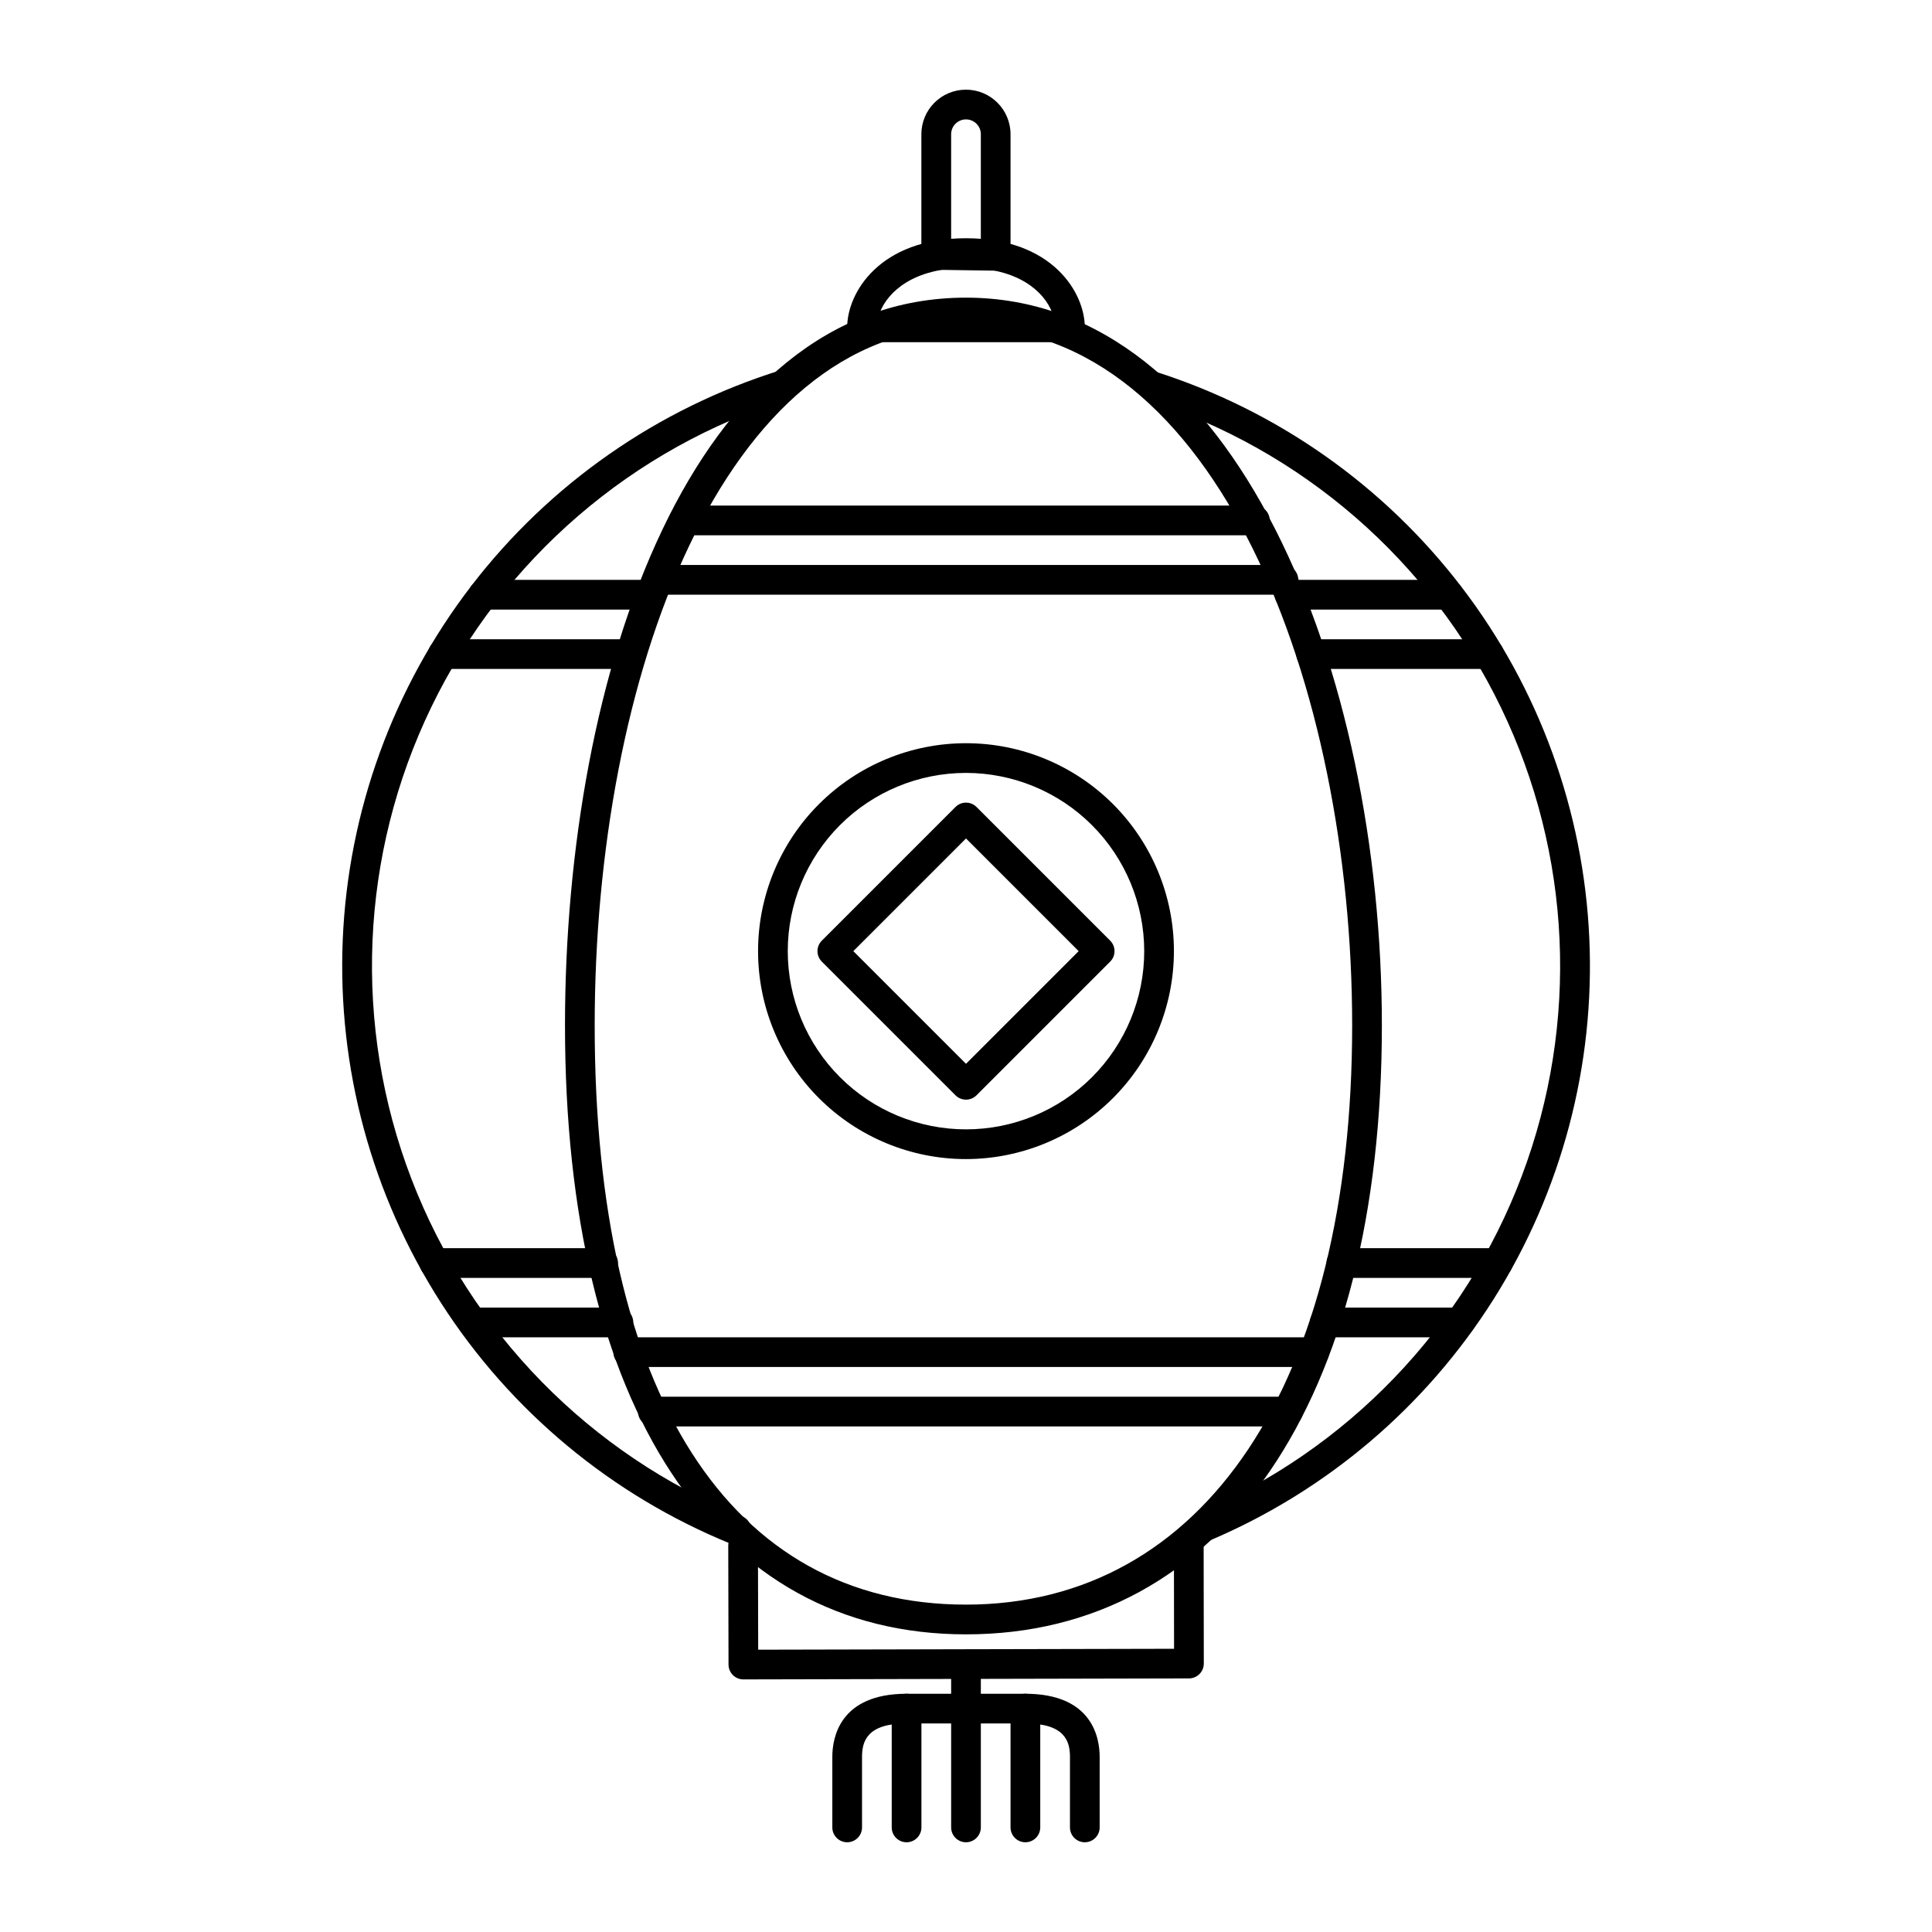 <?xml version="1.0" encoding="UTF-8"?>
<!-- Uploaded to: ICON Repo, www.svgrepo.com, Generator: ICON Repo Mixer Tools -->
<svg fill="#000000" width="800px" height="800px" version="1.1" viewBox="144 144 512 512" xmlns="http://www.w3.org/2000/svg">
 <g>
  <path d="m400 577.12c-66.543 0-106.27-60.328-106.27-161.38 0-92.891 33.254-192.86 106.27-192.86 71.586 0 110.21 99.367 110.21 192.86 0 99.543-42.23 161.38-110.21 161.38zm0-346.37c-64.602 0-98.402 93.062-98.402 184.99 0 97.555 35.863 153.5 98.398 153.5 63.121 0 102.34-58.82 102.34-153.5 0.004-89.684-35.863-184.99-102.33-184.99z"/>
  <path d="m339.14 553.41c-0.512 0-1.016-0.102-1.488-0.297-31.539-12.848-58.344-35.121-76.746-63.777s-27.508-62.297-26.074-96.324c1.438-34.023 13.344-66.777 34.098-93.781 20.75-27.004 49.336-46.941 81.844-57.086 2.078-0.652 4.285 0.5 4.938 2.578 0.652 2.074-0.5 4.285-2.574 4.938-41.539 12.961-75.863 42.539-94.824 81.703-18.961 39.168-20.871 84.434-5.277 125.06 15.598 40.625 47.309 72.984 87.609 89.402 1.746 0.707 2.75 2.555 2.387 4.406-0.363 1.852-1.988 3.184-3.875 3.18z"/>
  <path d="m462.88 552.6c-1.871 0-3.484-1.316-3.859-3.152-0.371-1.836 0.602-3.68 2.324-4.41 39.723-16.809 70.812-49.176 86.008-89.543 15.199-40.367 13.172-85.199-5.602-124.03-18.773-38.836-52.652-68.266-93.727-81.43-1.926-0.762-2.93-2.887-2.297-4.859 0.633-1.973 2.688-3.117 4.695-2.617 32.156 10.297 60.391 30.191 80.906 57.008s32.328 59.273 33.852 93.004c1.527 33.727-7.312 67.117-25.324 95.676-18.012 28.559-44.332 50.918-75.43 64.074-0.488 0.199-1.016 0.293-1.547 0.281z"/>
  <path d="m476.56 285.86h-151.35c-2.176 0-3.938-1.762-3.938-3.938 0-2.172 1.762-3.938 3.938-3.938h151.35c2.172 0 3.934 1.766 3.934 3.938 0 2.176-1.762 3.938-3.934 3.938z"/>
  <path d="m484.12 301.6h-166c-2.172 0-3.934-1.762-3.934-3.934 0-2.176 1.762-3.938 3.934-3.938h166c2.176 0 3.938 1.762 3.938 3.938 0 2.172-1.762 3.934-3.938 3.934z"/>
  <path d="m316.59 305.54h-44.508c-2.172 0-3.938-1.762-3.938-3.938 0-2.172 1.766-3.934 3.938-3.934h44.508c2.176 0 3.938 1.762 3.938 3.934 0 2.176-1.762 3.938-3.938 3.938z"/>
  <path d="m311.25 321.28h-49.879c-2.172 0-3.934-1.762-3.934-3.934 0-2.176 1.762-3.938 3.934-3.938h49.879c2.172 0 3.934 1.762 3.934 3.938 0 2.172-1.762 3.934-3.934 3.934z"/>
  <path d="m527.89 305.54h-42.129c-2.176 0-3.938-1.762-3.938-3.938 0-2.172 1.762-3.934 3.938-3.934h42.117-0.004c2.176 0 3.938 1.762 3.938 3.934 0 2.176-1.762 3.938-3.938 3.938z"/>
  <path d="m538.62 321.28h-47.141c-2.176 0-3.938-1.762-3.938-3.934 0-2.176 1.762-3.938 3.938-3.938h47.141c2.172 0 3.938 1.762 3.938 3.938 0 2.172-1.766 3.934-3.938 3.934z"/>
  <path d="m492.29 506.27h-181.8c-2.172 0-3.934-1.762-3.934-3.934 0-2.176 1.762-3.938 3.934-3.938h181.8c2.176 0 3.938 1.762 3.938 3.938 0 2.172-1.762 3.934-3.938 3.934z"/>
  <path d="m485.31 522.02h-168.3c-2.176 0-3.938-1.762-3.938-3.938 0-2.172 1.762-3.934 3.938-3.934h168.3c2.172 0 3.934 1.762 3.934 3.934 0 2.176-1.762 3.938-3.934 3.938z"/>
  <path d="m303.84 482.66h-44.727c-2.176 0-3.938-1.766-3.938-3.938s1.762-3.938 3.938-3.938h44.727c2.176 0 3.938 1.766 3.938 3.938s-1.762 3.938-3.938 3.938z"/>
  <path d="m307.89 498.4h-37.785c-2.172 0-3.934-1.762-3.934-3.938 0-2.172 1.762-3.934 3.934-3.934h37.785c2.176 0 3.938 1.762 3.938 3.934 0 2.176-1.762 3.938-3.938 3.938z"/>
  <path d="m540.91 482.66h-41.426c-2.172 0-3.934-1.766-3.934-3.938s1.762-3.938 3.934-3.938h41.426c2.176 0 3.938 1.766 3.938 3.938s-1.762 3.938-3.938 3.938z"/>
  <path d="m530.85 498.4h-35.777c-2.176 0-3.938-1.762-3.938-3.938 0-2.172 1.762-3.934 3.938-3.934h35.777c2.172 0 3.938 1.762 3.938 3.934 0 2.176-1.766 3.938-3.938 3.938z"/>
  <path d="m400 451.17c-14.617 0-28.633-5.809-38.965-16.141-10.336-10.336-16.141-24.352-16.141-38.965s5.805-28.629 16.141-38.965c10.332-10.332 24.348-16.141 38.965-16.141 14.613 0 28.629 5.809 38.965 16.141 10.332 10.336 16.137 24.352 16.137 38.965-0.016 14.609-5.824 28.617-16.156 38.949-10.332 10.328-24.336 16.141-38.945 16.156zm0-102.34c-12.527 0-24.543 4.973-33.398 13.832-8.859 8.859-13.836 20.871-13.836 33.398s4.977 24.539 13.836 33.398c8.855 8.859 20.871 13.832 33.398 13.832 12.523 0 24.539-4.973 33.398-13.832 8.855-8.859 13.832-20.871 13.832-33.398-0.012-12.523-4.992-24.527-13.848-33.383-8.855-8.855-20.863-13.836-33.383-13.848z"/>
  <path d="m400 435.42c-1.047 0-2.047-0.414-2.785-1.152l-35.426-35.426h0.004c-1.539-1.535-1.539-4.027 0-5.562l35.426-35.426h-0.004c1.539-1.535 4.031-1.535 5.566 0l35.426 35.426c1.535 1.535 1.535 4.027 0 5.562l-35.426 35.426c-0.738 0.738-1.738 1.152-2.781 1.152zm-29.859-39.359 29.859 29.859 29.855-29.859-29.855-29.859z"/>
  <path d="m427.55 234.69h-55.105c-2.172 0-3.934-1.766-3.934-3.938 0-9.133 8.551-23.617 31.488-23.617s31.488 14.484 31.488 23.617c0 1.043-0.418 2.047-1.156 2.781-0.738 0.738-1.738 1.156-2.781 1.156zm-50.383-7.875h45.66c-2.176-5.598-9.055-11.809-22.828-11.809-13.777 0.004-20.652 6.215-22.832 11.809z"/>
  <path d="m407.87 215.73h-0.059l-15.766-0.23v-0.004c-2.148-0.031-3.875-1.781-3.875-3.934v-31.98c0-6.527 5.289-11.816 11.816-11.816 6.527 0 11.816 5.289 11.816 11.816v32.203c0 1.047-0.414 2.047-1.152 2.785-0.738 0.738-1.738 1.152-2.781 1.152zm-11.809-8.047 7.871 0.117v-28.219c0-2.176-1.762-3.938-3.934-3.938-2.176 0-3.938 1.762-3.938 3.938z"/>
  <path d="m341 589.06c-2.172 0-3.934-1.766-3.934-3.938l-0.07-31.488c0-2.172 1.762-3.938 3.934-3.938 1.047 0 2.047 0.418 2.785 1.156 0.738 0.734 1.152 1.738 1.152 2.781l0.062 27.551 110.21-0.242-0.035-27.438c0-2.176 1.762-3.938 3.938-3.938 1.043 0 2.043 0.414 2.781 1.152 0.738 0.738 1.156 1.742 1.156 2.785l0.043 31.359v-0.004c0 1.047-0.418 2.047-1.156 2.785-0.734 0.738-1.738 1.152-2.781 1.152z"/>
  <path d="m400 600.73c-2.176 0-3.938-1.762-3.938-3.934v-11.68c0-2.176 1.762-3.938 3.938-3.938 2.172 0 3.934 1.762 3.934 3.938v11.68c0 1.043-0.414 2.043-1.152 2.781s-1.738 1.152-2.781 1.152z"/>
  <path d="m431.49 632.22c-2.176 0-3.938-1.762-3.938-3.934v-18.695c0-4.121-1.344-8.855-11.809-8.855l-31.488-0.004c-10.465 0-11.809 4.723-11.809 8.855v18.699c0 2.172-1.762 3.934-3.934 3.934-2.176 0-3.938-1.762-3.938-3.934v-18.695c0-5.031 1.918-16.727 19.68-16.727h31.488c17.762 0 19.68 11.699 19.68 16.727v18.695c0 1.043-0.414 2.043-1.152 2.781-0.738 0.738-1.738 1.152-2.781 1.152z"/>
  <path d="m384.25 632.22c-2.172 0-3.934-1.762-3.934-3.934v-31.488c0-2.176 1.762-3.938 3.934-3.938 2.176 0 3.938 1.762 3.938 3.938v31.488c0 1.043-0.414 2.043-1.152 2.781-0.738 0.738-1.742 1.152-2.785 1.152z"/>
  <path d="m415.74 632.22c-2.172 0-3.938-1.762-3.938-3.934v-31.488c0-2.176 1.766-3.938 3.938-3.938 2.176 0 3.938 1.762 3.938 3.938v31.488c0 1.043-0.414 2.043-1.152 2.781-0.738 0.738-1.742 1.152-2.785 1.152z"/>
  <path d="m400 632.22c-2.176 0-3.938-1.762-3.938-3.934v-31.488c0-2.176 1.762-3.938 3.938-3.938 2.172 0 3.934 1.762 3.934 3.938v31.488c0 1.043-0.414 2.043-1.152 2.781-0.738 0.738-1.738 1.152-2.781 1.152z"/>
 </g>
</svg>